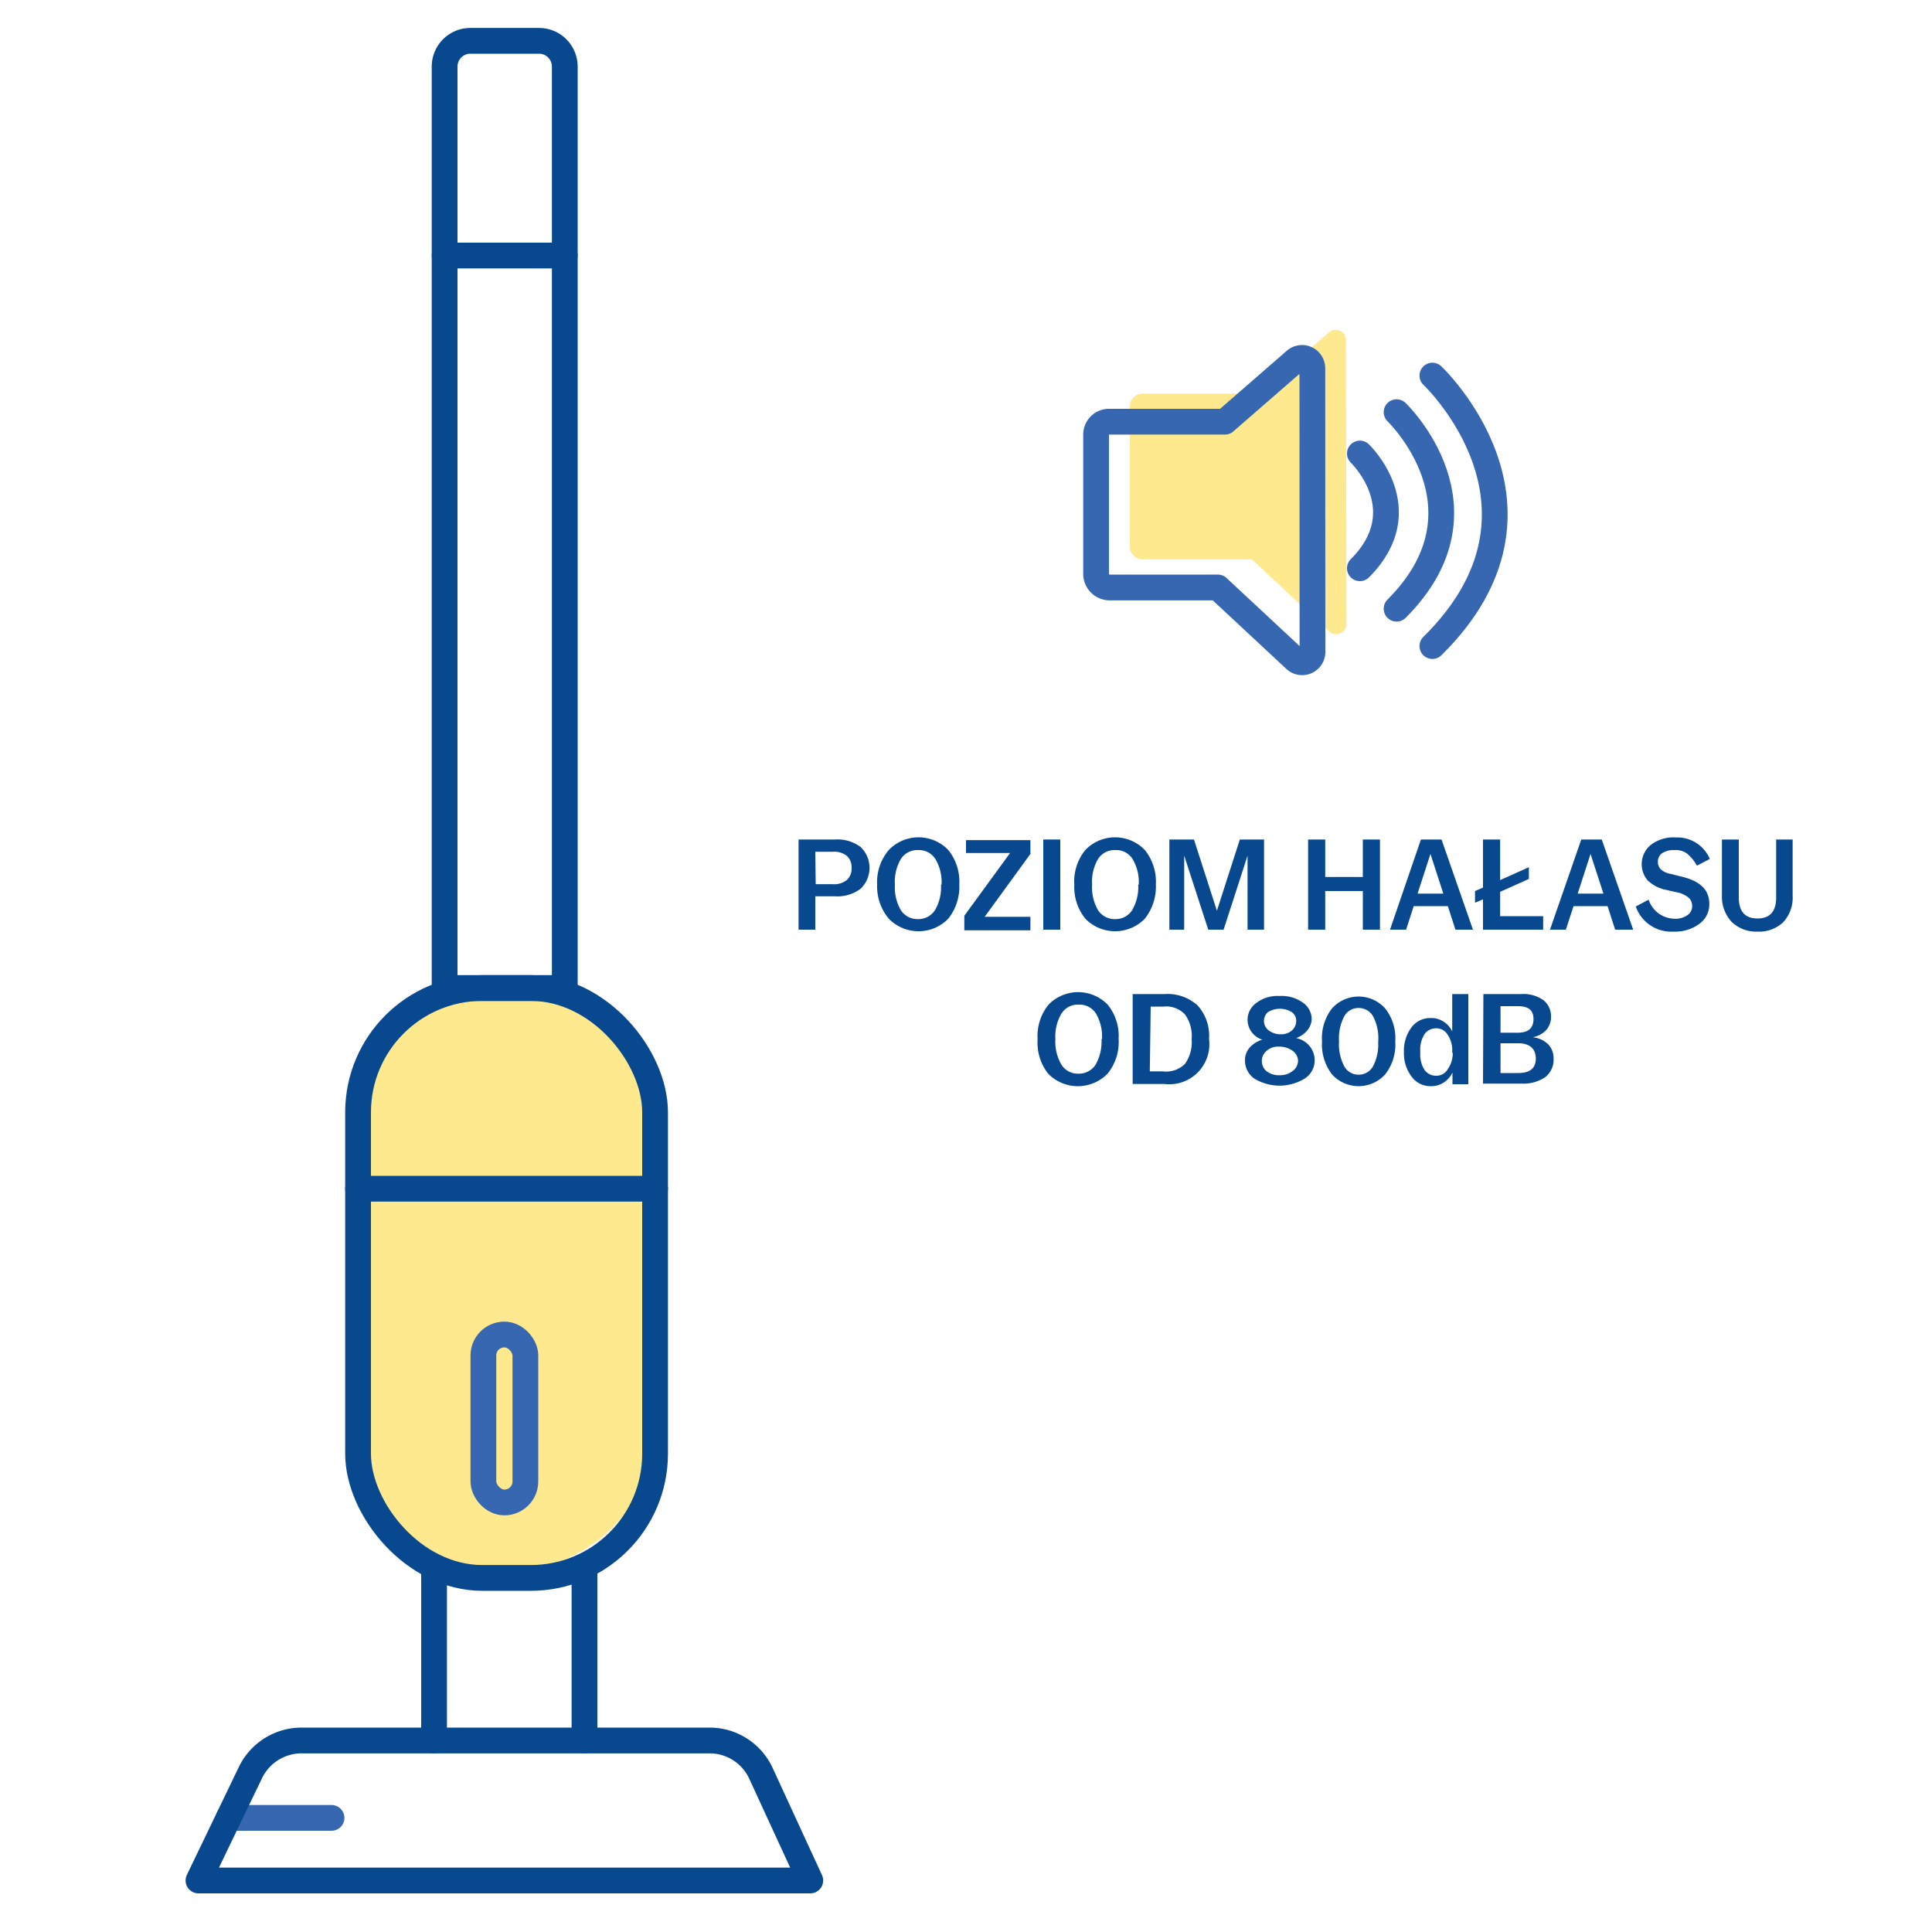 <svg id="Warstwa_1" data-name="Warstwa 1" xmlns="http://www.w3.org/2000/svg" viewBox="0 0 150 150"><defs><style>.cls-1,.cls-4{fill:none;stroke-linecap:round;stroke-linejoin:round;stroke-width:2px;}.cls-1{stroke:#3667b0;}.cls-2{fill:#ffdb43;opacity:0.6;}.cls-3{fill:#07488f;}.cls-4{stroke:#07488f;}</style></defs><title>ikonki</title><line class="cls-1" x1="17.75" y1="141.14" x2="25.74" y2="141.14"/><rect class="cls-2" x="27.18" y="76.71" width="23.96" height="45.32" rx="11.98"/><path class="cls-3" d="M62,65.18h2.82a3,3,0,0,1,2,.58,2.25,2.25,0,0,1,0,3.24,3,3,0,0,1-2,.59H63.3v2.59H62Zm1.33,3.47h1.34a1.56,1.56,0,0,0,1.09-.34,1.19,1.19,0,0,0,.36-.92,1.21,1.21,0,0,0-.36-.93,1.56,1.56,0,0,0-1.09-.33H63.3Z"/><path class="cls-3" d="M68.1,68.69v0A3.86,3.86,0,0,1,69,66a3.2,3.2,0,0,1,4.63,0,3.91,3.91,0,0,1,.85,2.66v0a4,4,0,0,1-.85,2.66,3.22,3.22,0,0,1-4.63,0A3.9,3.9,0,0,1,68.1,68.69Zm5,0v0a3.48,3.48,0,0,0-.48-2A1.5,1.5,0,0,0,71.27,66a1.51,1.51,0,0,0-1.32.68,3.49,3.49,0,0,0-.47,2v0a3.53,3.53,0,0,0,.47,2,1.54,1.54,0,0,0,1.32.68,1.52,1.52,0,0,0,1.31-.68A3.52,3.52,0,0,0,73.06,68.69Z"/><path class="cls-3" d="M74.87,71.1l3.55-4.87H75v-1h5v1.07l-3.55,4.88H80v1.05H74.87Z"/><path class="cls-3" d="M81,65.18h1.32v7H81Z"/><path class="cls-3" d="M83.41,68.69v0A3.86,3.86,0,0,1,84.26,66a3.2,3.2,0,0,1,4.63,0,3.91,3.91,0,0,1,.85,2.66v0a4,4,0,0,1-.85,2.66,3.22,3.22,0,0,1-4.63,0A3.9,3.9,0,0,1,83.41,68.69Zm5,0v0a3.48,3.48,0,0,0-.48-2A1.5,1.5,0,0,0,86.58,66a1.51,1.51,0,0,0-1.32.68,3.49,3.49,0,0,0-.47,2v0a3.53,3.53,0,0,0,.47,2,1.54,1.54,0,0,0,1.32.68,1.52,1.52,0,0,0,1.31-.68A3.52,3.52,0,0,0,88.37,68.69Z"/><path class="cls-3" d="M90.79,65.18H92.7l1.78,5.53,1.78-5.53h1.88v7H96.86V66.43L95,72.18H93.81l-1.87-5.75v5.75H90.79Z"/><path class="cls-3" d="M101.56,65.18h1.33v2.91h2.92V65.18h1.33v7h-1.33v-3h-2.92v3h-1.33Z"/><path class="cls-3" d="M110.32,65.18h1.6l2.44,7H113l-.59-1.83h-2.65l-.59,1.83h-1.25Zm1.74,4.2-1-3.08-1,3.08Z"/><path class="cls-3" d="M115.14,69.82l-.62.27v-.91l.62-.27V65.18h1.33v3.15l2.23-1v.91l-2.23,1v1.89h3.34v1.05h-4.67Z"/><path class="cls-3" d="M122.77,65.18h1.59l2.44,7h-1.4l-.59-1.83h-2.64l-.6,1.83h-1.23Zm1.72,4.2-1-3.08-1,3.08Z"/><path class="cls-3" d="M127,70.38l1-.53a2.15,2.15,0,0,0,2,1.48,1.6,1.6,0,0,0,1-.27.83.83,0,0,0,.38-.71.87.87,0,0,0-.28-.66,2.06,2.06,0,0,0-.95-.42l-.79-.18a2.88,2.88,0,0,1-1.44-.74,1.94,1.94,0,0,1,.21-2.72,2.87,2.87,0,0,1,2-.61,2.74,2.74,0,0,1,2.62,1.67l-1,.52a3.25,3.25,0,0,0-.77-.94A1.49,1.49,0,0,0,130,66a1.61,1.61,0,0,0-.95.24.77.77,0,0,0-.33.66.81.81,0,0,0,.23.6,1.49,1.49,0,0,0,.77.35l.79.2c1.46.34,2.2,1,2.2,2.14a1.86,1.86,0,0,1-.79,1.55,3.17,3.17,0,0,1-2,.59A2.92,2.92,0,0,1,127,70.38Z"/><path class="cls-3" d="M133.69,69.52V65.18H135v4.5c0,1.08.48,1.63,1.45,1.63s1.45-.55,1.45-1.63v-4.5h1.28v4.34a2.83,2.83,0,0,1-.72,2.07,2.72,2.72,0,0,1-2,.74,2.75,2.75,0,0,1-2-.74A2.87,2.87,0,0,1,133.69,69.52Z"/><path class="cls-3" d="M80.56,80.69v0A3.86,3.86,0,0,1,81.41,78,3.2,3.2,0,0,1,86,78a3.86,3.86,0,0,1,.85,2.66v0A3.9,3.9,0,0,1,86,83.35a3.22,3.22,0,0,1-4.63,0A3.9,3.9,0,0,1,80.56,80.69Zm5,0v0a3.57,3.57,0,0,0-.47-2A1.51,1.51,0,0,0,83.73,78a1.49,1.49,0,0,0-1.31.68,3.48,3.48,0,0,0-.48,2v0a3.52,3.52,0,0,0,.48,2,1.51,1.51,0,0,0,1.31.68,1.54,1.54,0,0,0,1.32-.68A3.61,3.61,0,0,0,85.52,80.69Z"/><path class="cls-3" d="M87.94,77.18h2.47a3.47,3.47,0,0,1,2.57.88,3.51,3.51,0,0,1,.89,2.61v0a3.11,3.11,0,0,1-3.46,3.49H87.94Zm1.33,6h1A2.07,2.07,0,0,0,92,82.6a2.91,2.91,0,0,0,.52-1.91v0A2.87,2.87,0,0,0,92,78.76a2,2,0,0,0-1.66-.61h-1Z"/><path class="cls-3" d="M96.66,82.35a1.48,1.48,0,0,1,.35-1,2.08,2.08,0,0,1,1-.63,1.63,1.63,0,0,1-1.15-1.57,1.6,1.6,0,0,1,.64-1.25,2.7,2.7,0,0,1,1.85-.57,2.8,2.8,0,0,1,1.84.54,1.57,1.57,0,0,1,.65,1.21,1.43,1.43,0,0,1-.32.89,2.05,2.05,0,0,1-.89.63,1.75,1.75,0,0,1,1.44,1.7,1.67,1.67,0,0,1-.76,1.43,3.75,3.75,0,0,1-3.94,0A1.7,1.7,0,0,1,96.66,82.35Zm4.12,0a1,1,0,0,0-.44-.78,1.82,1.82,0,0,0-1.09-.31,1.29,1.29,0,0,0-.91.33,1,1,0,0,0-.37.81,1,1,0,0,0,.38.78,1.59,1.59,0,0,0,1,.3,1.56,1.56,0,0,0,1-.32A1,1,0,0,0,100.78,82.3Zm-.14-3.07a.85.85,0,0,0-.33-.69,1.77,1.77,0,0,0-1.88,0A.92.92,0,0,0,98.5,80a1.54,1.54,0,0,0,1,.3,1.22,1.22,0,0,0,.83-.32A1,1,0,0,0,100.64,79.23Z"/><path class="cls-3" d="M102.64,80.88v-.06a3.75,3.75,0,0,1,.78-2.53,2.77,2.77,0,0,1,4.12,0,3.71,3.71,0,0,1,.79,2.53v.06a3.75,3.75,0,0,1-.79,2.54,2.79,2.79,0,0,1-4.12,0A3.82,3.82,0,0,1,102.64,80.88Zm4.37,0v-.06a3.65,3.65,0,0,0-.41-1.92,1.27,1.27,0,0,0-1.12-.64,1.25,1.25,0,0,0-1.11.64,3.65,3.65,0,0,0-.41,1.92v.06a3.64,3.64,0,0,0,.41,1.91,1.26,1.26,0,0,0,1.11.65,1.28,1.28,0,0,0,1.12-.65A3.64,3.64,0,0,0,107,80.88Z"/><path class="cls-3" d="M109,81.74v-.11a3,3,0,0,1,.57-1.84,1.8,1.8,0,0,1,1.51-.75,1.72,1.72,0,0,1,1,.28,1.84,1.84,0,0,1,.67.76v-2.9H114v7h-1.23v-.91a1.86,1.86,0,0,1-.67.77,1.73,1.73,0,0,1-1,.29,1.8,1.8,0,0,1-1.51-.75A3,3,0,0,1,109,81.74Zm3.75,0v-.11a2.13,2.13,0,0,0-.36-1.3,1,1,0,0,0-.87-.49,1.09,1.09,0,0,0-.92.45,2.26,2.26,0,0,0-.33,1.34v.11a2.25,2.25,0,0,0,.33,1.33,1.09,1.09,0,0,0,.92.45,1,1,0,0,0,.87-.49A2.14,2.14,0,0,0,112.79,81.74Z"/><path class="cls-3" d="M115.17,77.18h2.94a2.66,2.66,0,0,1,1.73.48,1.6,1.6,0,0,1,.58,1.31,1.51,1.51,0,0,1-.37,1,1.88,1.88,0,0,1-1.06.56,2,2,0,0,1,1.22.56,1.58,1.58,0,0,1,.41,1.12,1.71,1.71,0,0,1-.65,1.42,3,3,0,0,1-1.83.5h-3Zm1.33,3h1.34c.81,0,1.22-.35,1.22-1.06s-.41-1-1.22-1H116.5Zm0,3.13h1.38c.91,0,1.36-.38,1.36-1.12S118.79,81,117.88,81H116.5Z"/><path class="cls-4" d="M36.52,3.17h5.33a2,2,0,0,1,2,2V76.71a0,0,0,0,1,0,0H34.52a0,0,0,0,1,0,0V5.17A2,2,0,0,1,36.52,3.17Z"/><line class="cls-4" x1="43.85" y1="19.84" x2="34.52" y2="19.84"/><rect class="cls-4" x="27.8" y="76.71" width="23.06" height="45.8" rx="9.65"/><line class="cls-4" x1="27.8" y1="92.29" x2="50.86" y2="92.29"/><line class="cls-4" x1="33.7" y1="122.03" x2="33.7" y2="135.13"/><line class="cls-4" x1="45.38" y1="122.03" x2="45.38" y2="135.13"/><path class="cls-4" d="M62.91,146H15.41l4.06-8.43a4.41,4.41,0,0,1,4-2.44H55.06a4.39,4.39,0,0,1,4,2.51Z"/><rect class="cls-1" x="37.53" y="103.61" width="3.26" height="13.04" rx="1.63"/><path class="cls-2" d="M104.5,26.41a.8.8,0,0,0-1.33-.6l-5.45,4.75h-9a1,1,0,0,0-1,1.05V42.43a1,1,0,0,0,1,1H97.2l6,5.6a.8.8,0,0,0,1.34-.59Z"/><path class="cls-1" d="M101.89,28.58a.8.8,0,0,0-1.33-.59L95.1,32.74h-9a1,1,0,0,0-1,1V44.61a1.06,1.06,0,0,0,1,1h8.45l6,5.59a.8.8,0,0,0,1.35-.58Z"/><path class="cls-1" d="M105.58,35.21s4.56,4.35,0,8.91"/><path class="cls-1" d="M108.43,32s7.8,7.46,0,15.26"/><path class="cls-1" d="M111.21,29.16s10.89,10.26,0,21"/></svg>